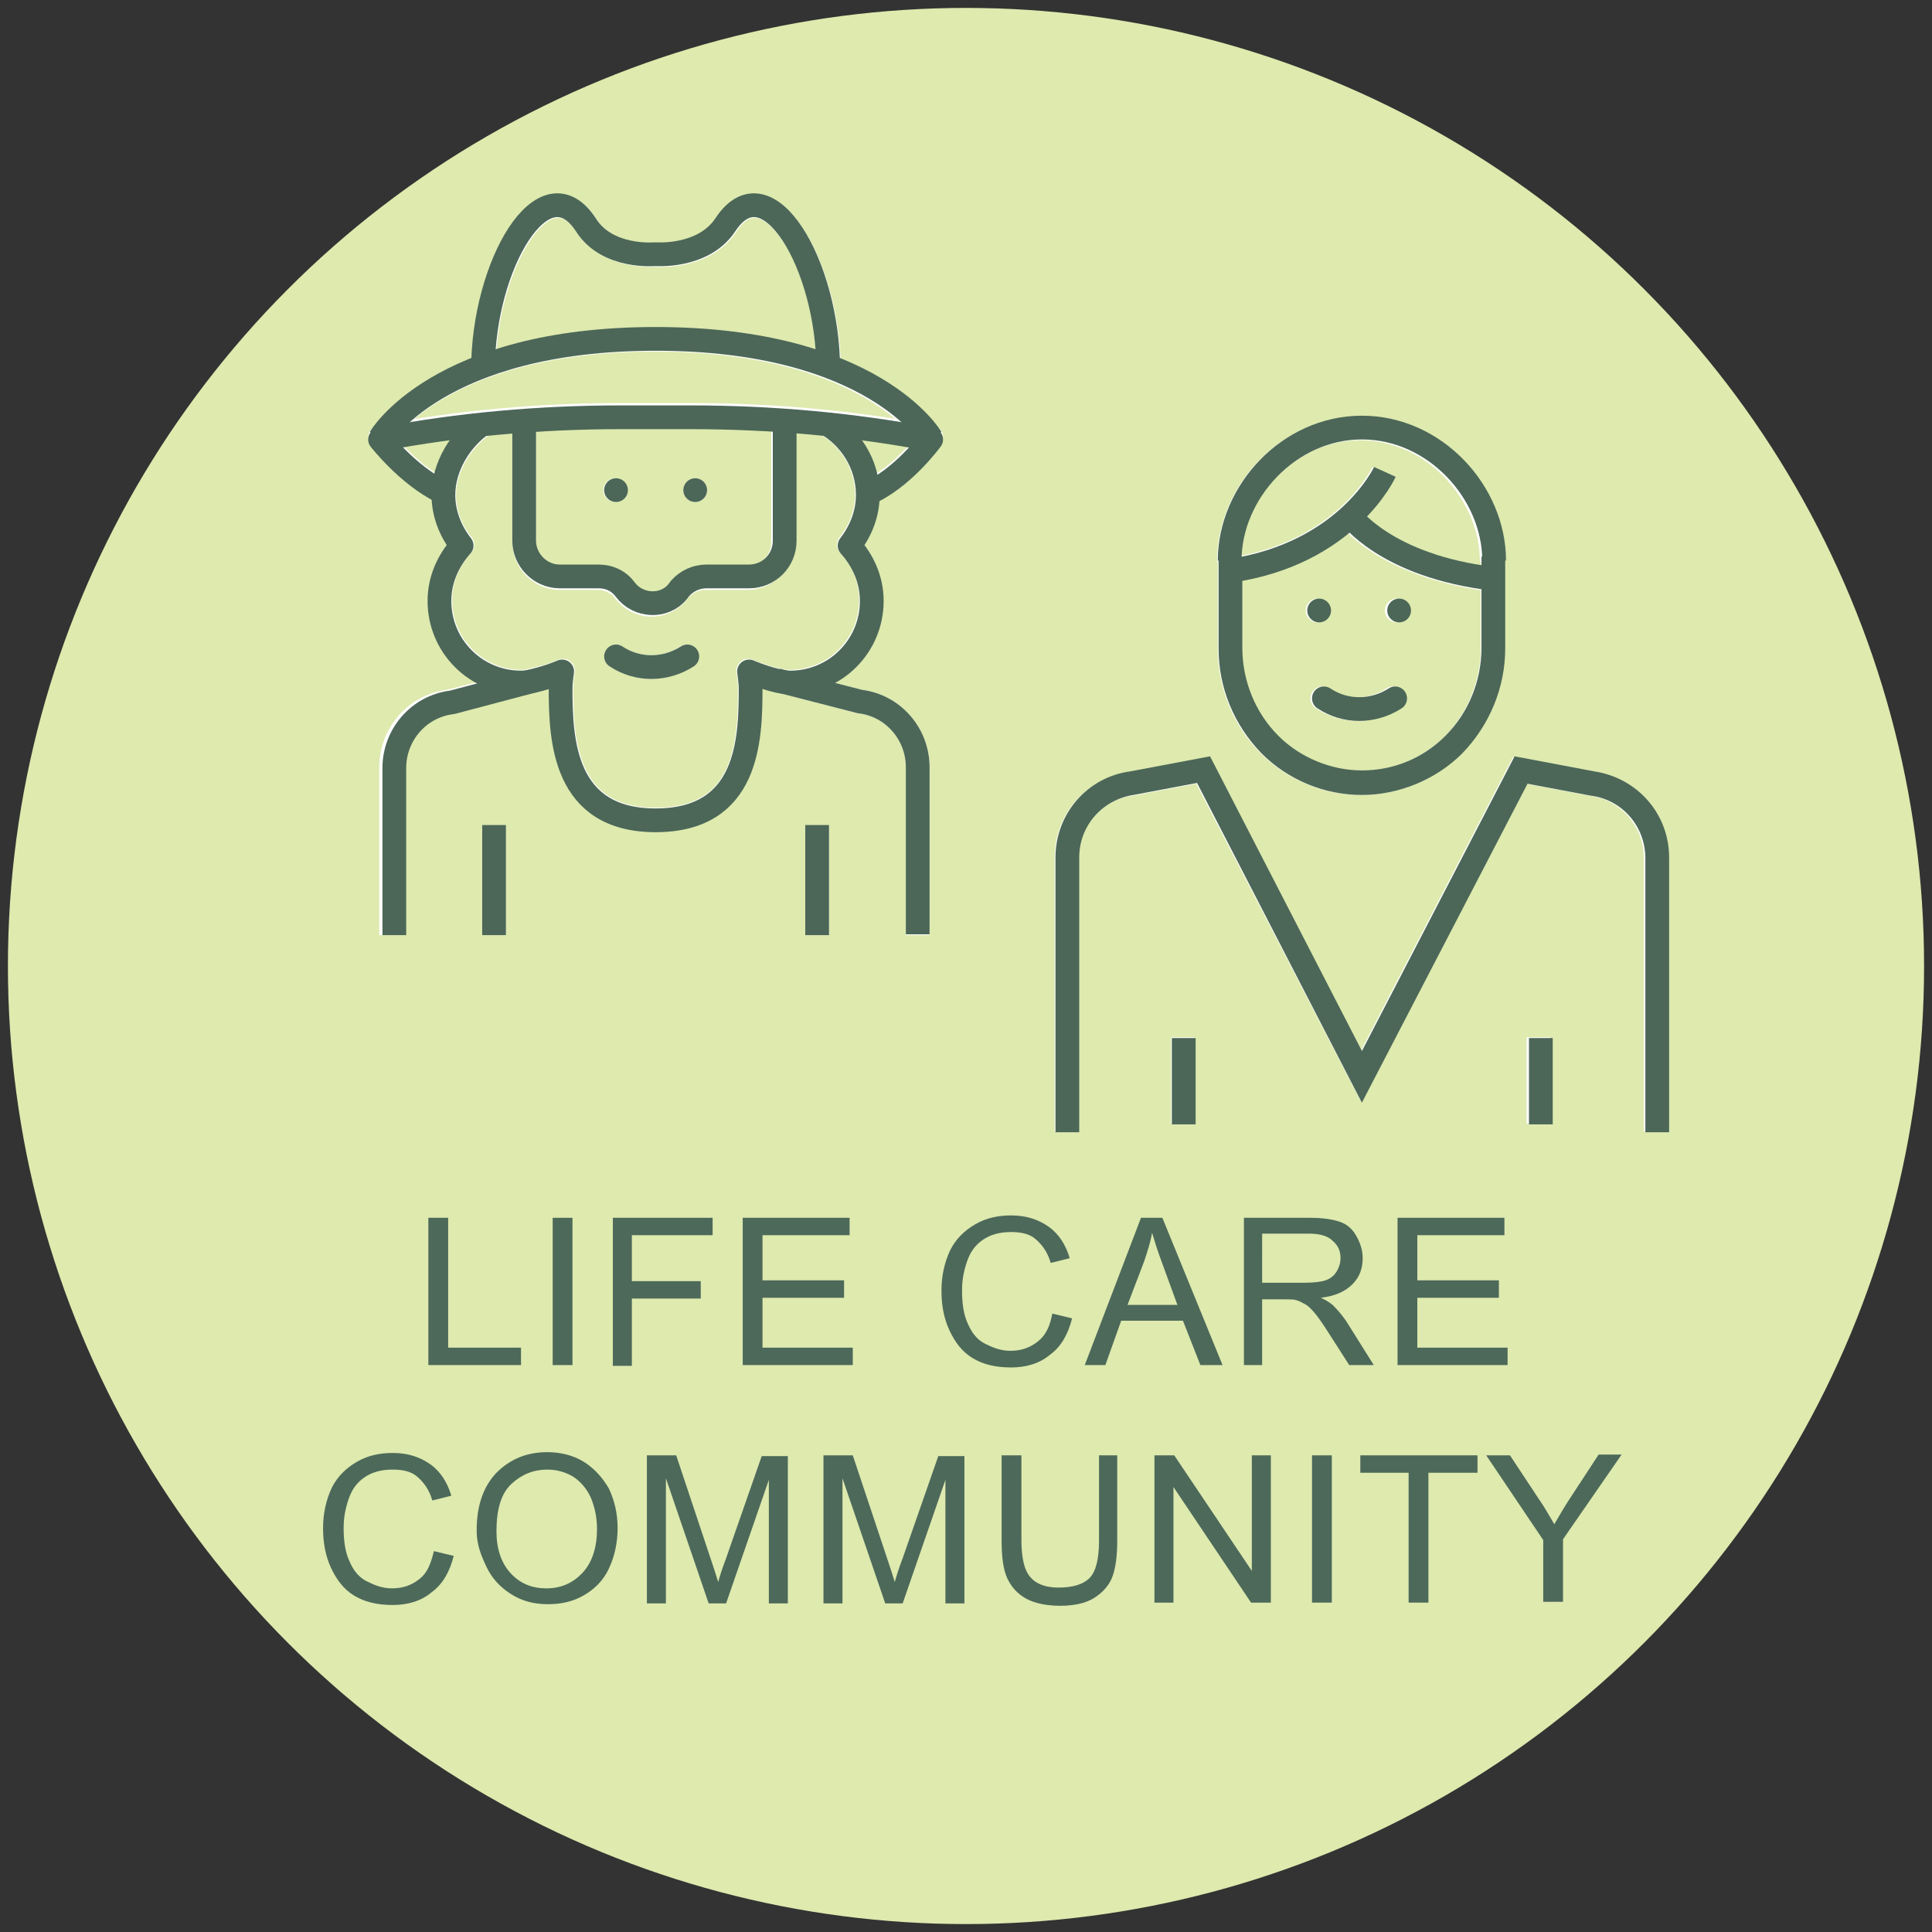 <?xml version="1.0" encoding="utf-8"?>
<!-- Generator: Adobe Illustrator 25.2.1, SVG Export Plug-In . SVG Version: 6.00 Build 0)  -->
<svg version="1.1" xmlns="http://www.w3.org/2000/svg" xmlns:xlink="http://www.w3.org/1999/xlink" x="0px" y="0px"
	 viewBox="0 0 244 244" style="enable-background:new 0 0 244 244;" xml:space="preserve">
<rect x="0" y="0" width="244" height="244" fill="#333333" stroke="none"/>
<style type="text/css">
	.st0{fill:#DEEAAE;}
	.st1{fill:none;stroke:#FFFFFF;stroke-width:3;stroke-linejoin:round;stroke-miterlimit:10;}
	.st2{fill:none;stroke:#FFFFFF;stroke-width:3;stroke-linecap:round;stroke-linejoin:round;stroke-miterlimit:10;}
	.st3{fill:none;stroke:#FFFFFF;stroke-width:3;stroke-miterlimit:10;}
	.st4{fill:none;stroke:#4C6758;stroke-width:3;stroke-linejoin:round;stroke-miterlimit:10;}
	.st5{fill:none;stroke:#4C6758;stroke-width:3;stroke-linecap:round;stroke-linejoin:round;stroke-miterlimit:10;}
	.st6{fill:none;stroke:#4C6758;stroke-width:3;stroke-miterlimit:10;}
	.st7{fill:#4D695A;}
</style>
<g id="Layer_1">
	<g id="Layer_1_1_">
		<g>
			<circle class="st0" cx="122" cy="122" r="121"/>
		</g>
	</g>
	<g id="Layer_3">
		<g>
			<path class="st1" d="M61.1,53.6c-2.8,1.9-5,5.4-5,8.9c0,2.4,0.9,4.6,2.3,6.3c-1.7,1.8-2.8,4.3-2.8,7c0,5.7,4.6,10.3,10.3,10.3
				c1.9,0,5.2-1.4,5.2-1.4s-0.2,1.3-0.2,2.1c0,6.6,0.4,16.7,11.9,16.7c11.7,0,11.9-10.1,11.9-16.7c0-0.7-0.2-2.1-0.2-2.1
				s3.3,1.4,5.2,1.4c5.7,0,10.3-4.6,10.3-10.3c0-2.7-1-5.1-2.8-7c1.4-1.8,2.3-3.9,2.3-6.3c0-3.9-2.2-7.3-5.4-9.1"/>
			<g>
				<path class="st1" d="M66.2,53v15.5c0,2.4,2,4.5,4.5,4.5h4.8c1.3,0,2.6,0.6,3.4,1.7l0,0c1.6,2.1,4.8,2.3,6.6,0.2l0.3-0.4
					c0.8-0.9,2-1.5,3.2-1.5h5.4c2.4,0,4.5-2,4.5-4.5V53"/>
			</g>
			<path class="st2" d="M77.8,82.9c2.7,1.8,6.2,1.8,8.9,0"/>
			<g>
				<line class="st2" x1="77.7" y1="61.9" x2="77.7" y2="61.9"/>
				<line class="st2" x1="87.8" y1="61.9" x2="87.8" y2="61.9"/>
			</g>
			<g>
				<path class="st1" d="M55.8,61.9c-4.3-2.1-7.8-6.7-7.8-6.7l0,0c10-1.9,20.2-2.8,30.4-2.8h4.4h4.4c10.2,0,20.3,0.9,30.4,2.8l0,0
					c0,0-3.7,5.1-8.1,6.9"/>
				<path class="st1" d="M48,55.4c0,0,7.3-12.5,34.7-12.5s34.7,12.5,34.7,12.5"/>
				<path class="st1" d="M61.1,46.8c0-13.2,7.7-26.4,13-18.3c2.7,4.2,8.8,3.7,8.8,3.7s6,0.5,8.8-3.7c5.2-8.1,13,5.1,13,18.3"/>
			</g>
			<g>
				<path class="st1" d="M98.1,85.9l10.5,2.7c4.2,0.5,7.3,4.1,7.3,8.3v21.2"/>
				<path class="st1" d="M49.4,118.1V96.9c0-4.2,3.1-7.8,7.3-8.3l12.1-3.1"/>
			</g>
			<line class="st1" x1="103.2" y1="104.3" x2="103.2" y2="118.1"/>
			<line class="st1" x1="62.4" y1="104.3" x2="62.4" y2="118.1"/>
			<path class="st3" d="M134.7,142.9v-34.6c0-4.8,3.5-8.7,8.2-9.3l9-1.7l20,38.6l20-38.6l9,1.7c4.7,0.6,8.2,4.6,8.2,9.3v34.6v-34.6
				c0-4.8-3.5-8.7-8.2-9.3l-9-1.7l-20,38.6l-20-38.6l-9,1.7c-4.7,0.6-8.2,4.6-8.2,9.3V142.9L134.7,142.9z"/>
			<path class="st3" d="M194.3,141.9V131V141.9z"/>
			<path class="st3" d="M149.4,141.9V131V141.9z"/>
			<path class="st3" d="M174.7,59.6c0,0-4.7,10.3-19.6,12.4C170,69.9,174.7,59.6,174.7,59.6z"/>
			<path class="st3" d="M170.3,65.2c0,0,4.5,6.3,18,8C174.8,71.5,170.3,65.2,170.3,65.2z"/>
			<path class="st3" d="M155.3,70.4v11.5c0,4.5,1.8,8.9,5,12.2l0,0c3.1,3.1,7.3,4.8,11.6,4.8l0,0c4.3,0,8.5-1.8,11.6-4.8l0,0
				c3.2-3.3,5-7.7,5-12.2V70.4v11.5c0,4.6-1.8,9-5,12.2l0,0c-3.1,3.1-7.2,4.8-11.6,4.8l0,0c-4.3,0-8.5-1.8-11.6-4.8l0,0
				c-3.2-3.2-5-7.6-5-12.2V70.4z"/>
			<path class="st3" d="M155.2,70.9c0-8.6,7.4-16.8,16.6-16.8s16.6,8.2,16.6,16.8c0-8.6-7.4-16.8-16.6-16.8
				C162.5,54.1,155.2,62.3,155.2,70.9z"/>
			<g>
				<line class="st2" x1="166.4" y1="77.1" x2="166.4" y2="77.1"/>
				<line class="st2" x1="176.4" y1="77.1" x2="176.4" y2="77.1"/>
			</g>
			<path class="st2" d="M167,88.2c2.7,1.8,6.2,1.8,8.9,0"/>
		</g>
		<g>
			<path class="st4" d="M61,53.5c-2.8,1.9-5,5.4-5,9c0,2.4,0.9,4.6,2.3,6.4c-1.7,1.9-2.8,4.3-2.8,7c0,5.7,4.6,10.3,10.3,10.3
				c1.9,0,5.2-1.4,5.2-1.4s-0.2,1.3-0.2,2.1c0,6.6,0.4,16.7,12,16.7c11.7,0,12-10.1,12-16.7c0-0.7-0.2-2.1-0.2-2.1s3.3,1.4,5.2,1.4
				c5.7,0,10.3-4.6,10.3-10.3c0-2.7-1.1-5.1-2.8-7c1.4-1.8,2.3-4,2.3-6.4c0-3.9-2.2-7.3-5.4-9.1"/>
			<g>
				<path class="st4" d="M66.2,52.8v15.5c0,2.4,2,4.5,4.5,4.5h4.9c1.4,0,2.6,0.6,3.4,1.7l0,0c1.6,2.1,4.9,2.3,6.6,0.2l0.3-0.4
					c0.8-0.9,2-1.5,3.3-1.5h5.4c2.5,0,4.5-2,4.5-4.5V52.8"/>
			</g>
			<path class="st5" d="M77.8,82.9c2.7,1.8,6.2,1.8,9,0"/>
			<g>
				<line class="st5" x1="77.8" y1="61.9" x2="77.8" y2="61.9"/>
				<line class="st5" x1="87.8" y1="61.9" x2="87.8" y2="61.9"/>
			</g>
			<g>
				<path class="st4" d="M55.8,62.1C51.5,60,48,55.5,48,55.5l0,0c10-1.9,20.2-2.8,30.4-2.8h4.4h4.4c10.2,0,20.4,0.9,30.4,2.8l0,0
					c0,0-3.7,5.1-8.2,6.9"/>
				<path class="st4" d="M48,55.3c0,0,7.3-12.5,34.8-12.5s34.8,12.5,34.8,12.5"/>
				<path class="st4" d="M61,46.7c0-13.2,7.7-26.4,13-18.3c2.7,4.3,8.8,3.7,8.8,3.7s6,0.5,8.8-3.7c5.3-8.1,13,5.1,13,18.3"/>
			</g>
			<g>
				<path class="st4" d="M98.1,85.9l10.5,2.7c4.2,0.5,7.3,4.1,7.3,8.3V118"/>
				<path class="st4" d="M49.8,118.1V97c0-4.2,3.1-7.8,7.3-8.3l12.1-3.2"/>
			</g>
			<line class="st4" x1="103.2" y1="104.2" x2="103.2" y2="118.1"/>
			<line class="st4" x1="62.4" y1="104.2" x2="62.4" y2="118.1"/>
			<path class="st6" d="M134.8,143v-34.7c0-4.8,3.5-8.7,8.2-9.4l9-1.7l20,38.8l20.1-38.7l9,1.7c4.7,0.6,8.2,4.6,8.2,9.4V143v-34.7
				c0-4.8-3.5-8.7-8.2-9.4l-9-1.7L172,136l-20-38.8l-9,1.7c-4.7,0.6-8.2,4.6-8.2,9.4V143L134.8,143z"/>
			<path class="st6" d="M194.6,142v-10.9V142z"/>
			<path class="st6" d="M149.5,142v-10.9V142z"/>
			<path class="st6" d="M174.9,59.6c0,0-4.7,10.4-19.6,12.5C170.2,69.9,174.9,59.6,174.9,59.6z"/>
			<path class="st6" d="M170.5,65.1c0,0,4.5,6.4,18.1,8C175,71.5,170.5,65.1,170.5,65.1z"/>
			<path class="st6" d="M155.4,70.4v11.5c0,4.6,1.8,8.9,5,12.2l0,0c3.1,3.1,7.3,4.8,11.6,4.8l0,0c4.3,0,8.6-1.8,11.6-4.8l0,0
				c3.2-3.3,5-7.7,5-12.2V70.3v11.5c0,4.6-1.8,9-5,12.2l0,0c-3.1,3.1-7.2,4.8-11.6,4.8l0,0c-4.3,0-8.6-1.8-11.6-4.8l0,0
				c-3.2-3.2-5-7.6-5-12.2V70.4z"/>
			<path class="st6" d="M155.3,70.8c0-8.6,7.4-16.8,16.7-16.8c9.2,0,16.7,8.2,16.7,16.8c0-8.6-7.4-16.8-16.7-16.8
				C162.8,54,155.3,62.2,155.3,70.8z"/>
			<g>
				<line class="st5" x1="166.6" y1="77.1" x2="166.6" y2="77.1"/>
				<line class="st5" x1="176.7" y1="77.1" x2="176.7" y2="77.1"/>
			</g>
			<path class="st5" d="M167.2,88.2c2.7,1.8,6.2,1.8,9,0"/>
		</g>
	</g>
</g>
<g id="Layer_2">
	<g>
		<path class="st7" d="M54.1,172.4v-18.6h2.5v16.4h9.2v2.2H54.1z"/>
		<path class="st7" d="M69.8,172.4v-18.6h2.5v18.6H69.8z"/>
		<path class="st7" d="M77.4,172.4v-18.6h12.6v2.2H79.8v5.8h8.7v2.2h-8.7v8.5H77.4z"/>
		<path class="st7" d="M93.8,172.4v-18.6h13.5v2.2h-11v5.7h10.3v2.2H96.3v6.3h11.4v2.2H93.8z"/>
		<path class="st7" d="M132.9,165.9l2.5,0.6c-0.5,2-1.4,3.6-2.8,4.6c-1.3,1.1-3,1.6-4.9,1.6c-2,0-3.6-0.4-4.9-1.2
			c-1.3-0.8-2.2-2-2.9-3.5c-0.7-1.5-1-3.2-1-5c0-1.9,0.4-3.6,1.1-5.1c0.7-1.4,1.8-2.5,3.2-3.3c1.4-0.8,2.9-1.1,4.5-1.1
			c1.9,0,3.4,0.5,4.7,1.4s2.2,2.3,2.7,4l-2.4,0.6c-0.4-1.4-1.1-2.3-1.9-3s-1.9-0.9-3.1-0.9c-1.4,0-2.6,0.3-3.6,1
			c-1,0.7-1.6,1.6-2,2.8c-0.4,1.2-0.6,2.3-0.6,3.6c0,1.6,0.2,3,0.7,4.1c0.5,1.2,1.2,2.1,2.2,2.6s2,0.9,3.2,0.9
			c1.4,0,2.5-0.4,3.5-1.2S132.6,167.5,132.9,165.9z"/>
		<path class="st7" d="M137,172.4l7.1-18.6h2.7l7.6,18.6h-2.8l-2.2-5.6h-7.8l-2,5.6H137z M142.4,164.8h6.3l-1.9-5.2
			c-0.6-1.6-1-2.9-1.3-3.9c-0.2,1.2-0.6,2.4-1,3.6L142.4,164.8z"/>
		<path class="st7" d="M157.1,172.4v-18.6h8.3c1.7,0,2.9,0.2,3.8,0.5c0.9,0.3,1.6,0.9,2.1,1.8s0.8,1.8,0.8,2.8
			c0,1.3-0.4,2.4-1.3,3.3s-2.2,1.5-4,1.7c0.7,0.3,1.1,0.6,1.5,0.9c0.7,0.7,1.4,1.5,2,2.5l3.2,5.1h-3.1l-2.5-3.9
			c-0.7-1.1-1.3-2-1.8-2.6s-0.9-1-1.3-1.2c-0.4-0.2-0.7-0.4-1.1-0.5c-0.3-0.1-0.7-0.1-1.4-0.1h-2.9v8.3H157.1z M159.5,162h5.3
			c1.1,0,2-0.1,2.6-0.3c0.6-0.2,1.1-0.6,1.4-1.1c0.3-0.5,0.5-1.1,0.5-1.7c0-0.9-0.3-1.6-1-2.2c-0.6-0.6-1.6-0.9-3-0.9h-5.9V162z"/>
		<path class="st7" d="M176.5,172.4v-18.6H190v2.2h-11v5.7h10.3v2.2H179v6.3h11.4v2.2H176.5z"/>
		<path class="st7" d="M54.8,195.9l2.5,0.6c-0.5,2-1.4,3.6-2.8,4.6c-1.3,1.1-3,1.6-4.9,1.6c-2,0-3.6-0.4-4.9-1.2
			c-1.3-0.8-2.2-2-2.9-3.5s-1-3.2-1-5c0-1.9,0.4-3.6,1.1-5.1c0.7-1.4,1.8-2.5,3.2-3.3c1.4-0.8,2.9-1.1,4.5-1.1
			c1.9,0,3.4,0.5,4.7,1.4s2.2,2.3,2.7,4l-2.4,0.6c-0.4-1.4-1.1-2.3-1.9-3s-1.9-0.9-3.1-0.9c-1.4,0-2.6,0.3-3.6,1s-1.6,1.6-2,2.8
			c-0.4,1.2-0.6,2.3-0.6,3.6c0,1.6,0.2,3,0.7,4.1c0.5,1.2,1.2,2.1,2.2,2.6s2,0.9,3.2,0.9c1.4,0,2.5-0.4,3.5-1.2
			S54.4,197.5,54.8,195.9z"/>
		<path class="st7" d="M60.2,193.3c0-3.1,0.8-5.5,2.5-7.3c1.7-1.7,3.8-2.6,6.4-2.6c1.7,0,3.3,0.4,4.6,1.2s2.4,2,3.2,3.4
			c0.7,1.5,1.1,3.1,1.1,5c0,1.9-0.4,3.6-1.1,5.1s-1.8,2.6-3.2,3.4c-1.4,0.8-2.9,1.1-4.5,1.1c-1.8,0-3.3-0.4-4.7-1.3s-2.4-2-3.1-3.5
			S60.2,195,60.2,193.3z M62.7,193.4c0,2.2,0.6,4,1.8,5.3c1.2,1.3,2.7,1.9,4.5,1.9c1.9,0,3.4-0.7,4.6-2s1.8-3.2,1.8-5.5
			c0-1.5-0.3-2.8-0.8-4c-0.5-1.1-1.3-2-2.2-2.6c-1-0.6-2.1-0.9-3.3-0.9c-1.7,0-3.2,0.6-4.5,1.8C63.3,188.6,62.7,190.6,62.7,193.4z"
			/>
		<path class="st7" d="M81.7,202.4v-18.6h3.7l4.4,13.2c0.4,1.2,0.7,2.1,0.9,2.8c0.2-0.7,0.5-1.7,1-3l4.5-12.9h3.3v18.6h-2.4v-15.6
			l-5.4,15.6h-2.2l-5.4-15.8v15.8H81.7z"/>
		<path class="st7" d="M104,202.4v-18.6h3.7l4.4,13.2c0.4,1.2,0.7,2.1,0.9,2.8c0.2-0.7,0.5-1.7,1-3l4.5-12.9h3.3v18.6h-2.4v-15.6
			l-5.4,15.6h-2.2l-5.4-15.8v15.8H104z"/>
		<path class="st7" d="M138.6,183.8h2.5v10.8c0,1.9-0.2,3.4-0.6,4.5s-1.2,2-2.3,2.7c-1.1,0.7-2.6,1-4.3,1c-1.7,0-3.2-0.3-4.3-0.9
			s-1.9-1.5-2.4-2.6c-0.5-1.1-0.7-2.7-0.7-4.7v-10.8h2.5v10.7c0,1.6,0.2,2.8,0.5,3.6c0.3,0.8,0.8,1.4,1.5,1.8
			c0.7,0.4,1.6,0.6,2.7,0.6c1.8,0,3.1-0.4,3.9-1.2s1.2-2.4,1.2-4.7V183.8z"/>
		<path class="st7" d="M145.8,202.4v-18.6h2.5l9.8,14.6v-14.6h2.4v18.6H158l-9.8-14.6v14.6H145.8z"/>
		<path class="st7" d="M165.7,202.4v-18.6h2.5v18.6H165.7z"/>
		<path class="st7" d="M177.9,202.4V186h-6.1v-2.2h14.8v2.2h-6.2v16.4H177.9z"/>
		<path class="st7" d="M194.9,202.4v-7.9l-7.2-10.7h3l3.7,5.6c0.7,1,1.3,2.1,1.9,3.1c0.6-1,1.2-2.1,2-3.3l3.6-5.5h2.9l-7.4,10.7v7.9
			H194.9z"/>
	</g>
</g>
</svg>

